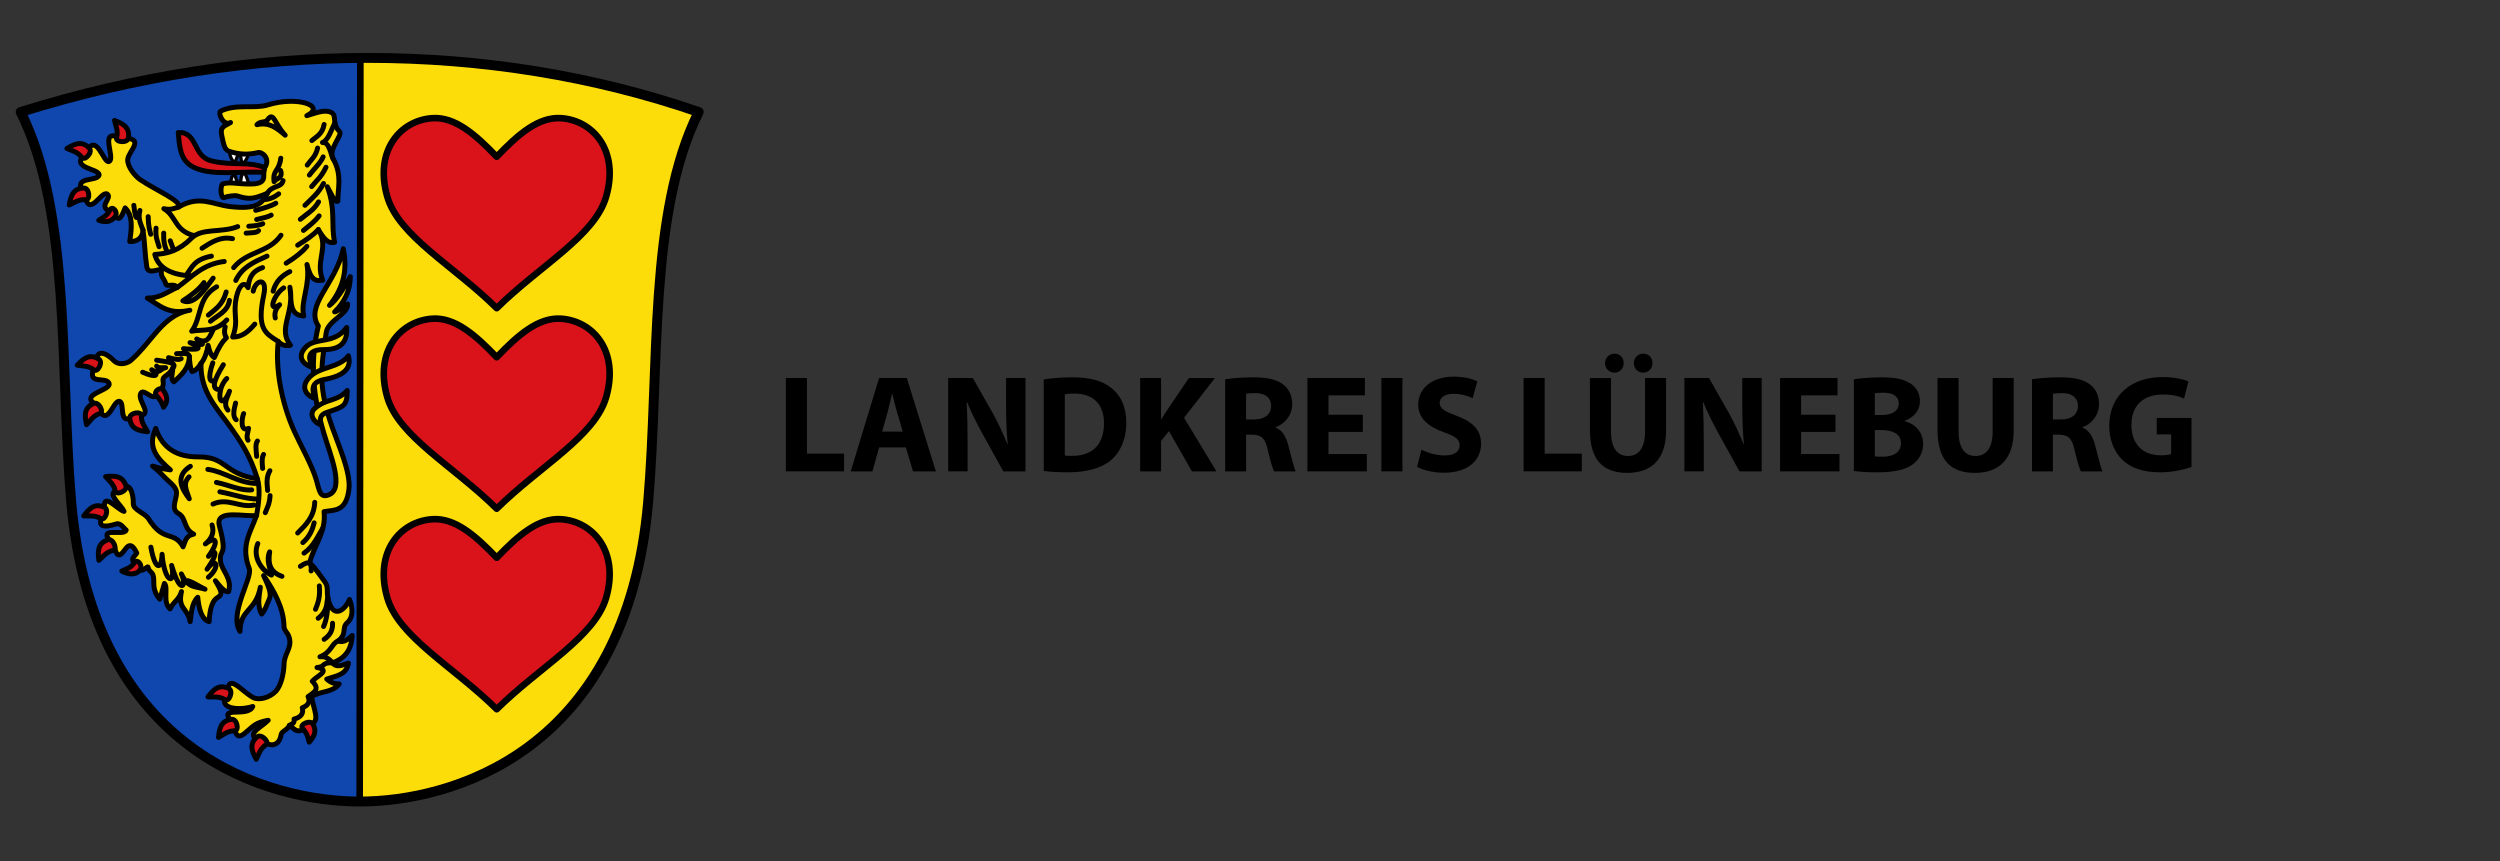 <?xml version="1.0" encoding="UTF-8"?>
<svg xmlns="http://www.w3.org/2000/svg" id="Ebene_1" version="1.1" viewBox="0 0 1514.02 521.5">
  <rect x="0" y="0" width="1514.02" height="521.5" fill="#333333" stroke="none"/>
  <defs>
    <style>
      .st0, .st1, .st2, .st3, .st4, .st5, .st6 {
        fill-rule: evenodd;
      }

      .st0, .st4 {
        fill: #fcdd09;
      }

      .st1 {
        fill: #fff;
        stroke-width: 2px;
      }

      .st1, .st2, .st7, .st4, .st5, .st8, .st6 {
        stroke-linejoin: round;
      }

      .st1, .st2, .st7, .st4, .st8, .st6 {
        stroke-linecap: round;
      }

      .st1, .st2, .st7, .st4, .st8, .st6, .st9 {
        stroke: #000;
      }

      .st2, .st5, .st6 {
        fill: #da121a;
      }

      .st2, .st9 {
        stroke-width: 4px;
      }

      .st3 {
        fill: #0f47af;
      }

      .st10, .st7, .st8, .st9 {
        fill: none;
      }

      .st7, .st4, .st5, .st6 {
        stroke-width: 3px;
      }

      .st5 {
        stroke: #000100;
      }

      .st8 {
        stroke-width: 6px;
      }
    </style>
  </defs>
  <g>
    <path class="st3" d="M217.827,35.5c-69.768.28-135.413,10.484-205.304,32.324,30.577,61.154,23.597,154.485,30.577,235.881,13.105,152.886,120.561,181.716,174.727,181.716V35.5Z"></path>
    <path class="st0" d="M217.827,35.5c69.768.28,135.413,10.484,205.304,32.324-30.577,61.154-23.597,154.485-30.577,235.881-13.105,152.886-120.561,181.716-174.727,181.716V35.5h0Z"></path>
    <g>
      <g>
        <path class="st8" d="M12.523,67.824c139.781-43.682,283.931-43.682,410.608,0-30.577,61.154-23.597,154.485-30.577,235.881-13.105,152.886-120.561,181.716-174.727,181.716s-161.622-28.83-174.727-181.716c-6.98-81.396,0-174.727-30.577-235.881"></path>
        <g>
          <path class="st2" d="M339.838,193.007c19.395,1.337,35.26,19.683,27.266,47.499-6.858,23.885-40.143,41.733-66.291,67.567-26.139-25.833-59.425-43.69-66.291-67.567-7.994-27.816,7.871-46.163,27.266-47.499,13.559-.935,25.842,9.523,39.016,23.335,13.183-13.812,25.458-24.27,39.016-23.335h.017Z"></path>
          <path class="st2" d="M339.838,71.572c19.395,1.337,35.26,19.683,27.266,47.499-6.858,23.876-40.143,41.733-66.291,67.567-26.139-25.833-59.425-43.69-66.291-67.567-7.994-27.816,7.871-46.163,27.266-47.499,13.559-.935,25.842,9.523,39.016,23.335,13.183-13.812,25.458-24.27,39.016-23.335h.017Z"></path>
          <path class="st2" d="M339.838,314.442c19.395,1.337,35.26,19.683,27.266,47.499-6.858,23.876-40.143,41.733-66.291,67.567-26.139-25.833-59.425-43.69-66.291-67.567-7.994-27.816,7.871-46.163,27.266-47.499,13.559-.935,25.842,9.523,39.016,23.335,13.183-13.812,25.458-24.27,39.016-23.335h.017Z"></path>
        </g>
        <g>
          <path class="st1" d="M138.964,90.67c-.061,4.089,1.739,6.963,3.425,7.985.603-1.634,1.337-5.285,2.944-5.722.882,2.088.192,5.312,2.088,5.775,1.284-.847,2.831-3.634,3.381-6.989"></path>
          <path class="st1" d="M139.2,112.406c.559-2.464.865-5.871,2.866-7.924.55,3.066.987,5.364,3.355,7.251.725-2.551.061-6.089,2.577-6.919,1.695,1.922,2.044,5.46,3.023,7.304"></path>
        </g>
        <path class="st4" d="M107.286,174.145c-1.669-3.023-6.194,0-6.841-2.158-1.153-3.853-3.582-4.307-2.516-8.841-3.276.035-8.369,3.11-9.068-1.704-1.171-8.09-1.258-15.69-2.254-22.094-.236,4.988-3.87,7.155-8.046,6.893,1.144-7.959,2.149-15.437-2.787-20.347-3.005,7.906-4.211,8.212-7.714,2.298-10.16-2.114.472-8.413-3.119-10.667-3.757-2.359-10.912,15.385-13.786.166-8.387-11.829,8.011-7.103,8.867-11.82-.201-4.062-18.495-3.748-8.037-13.209,6.325-13.664,10.728,6.412,13.952,5.172,4.49-1.73-6.71-20.758,7.059-14.275,16.18-.376,4.796,7.793,4.359,12.956-.376,4.394,4.473,10.178,7.618,12.318,9.357,6.36,25.475,13.061,23.143,16.573,12.615-7.435,20.775-1.564,31.023-.332,17.35,2.097,19.718-2.499,22.811-8.046-8.387,3.477-10.947,3.958-18.329,1.607-1.206-.384-5.906.131-7.662.987-2.542,1.232-2.726-7.898-.926-8.334,5.251-1.284,8.291.306,17.56.122,10.746-.21,5.609-6.771,7.723-9.89,3.643-5.364-1.433-9.785-4.158-9.103-5.801,1.389-11.549,1.197-17.516-.83-2.892-.987-3.206-4.683-4.281-9.173-1.441-6.019,2.036-6.089,5.268-8.23-4.447,2.411-7.906-5.967-5.923-6.928,9.409-4.543,20.347-1.162,28.577-3.739,17.473-5.478,35.539.48,23.527,6.535,4.421-1.206,10.545-4.01,14.66-2.018,3.931,1.905.175,6.788,5.137,11.567,2.237,2.158-7.164,10.789-3.861,16.582,5.687,9.959,2.717,17.909,2.874,25.597-1.835,1.433-4.15-4.857-6.404-8.701,5.303,14.336,2.071,22.269,4.429,33.644-3.984,1.127-6.727-2.368-9.846-7.714,6.797,10.798-2.14,18.792,2.63,30.691-4.193.725-7.234.035-9.523-9.523,2.202,12.275-4.124,22.627-1.966,31.18-9.339-.428-7.225-10.012-8.369-17.394,2.962,15.699-7.74,24.934.332,35.12-2.656.594-5.163.157-7.382-2.298-1.922,15.944,1.966,37.365,9.68,54.323,4.263,9.365,10.597,20.356,13.314,29.372,1.905,6.316,2.088,11.121,7.207,9.357,10.283-3.538,1.38-24.016-2.63-37.584-7.286-24.671-8.064-44.94-3.285-64.832-8.361-12.458,10.728-25.615,15.096-46.774,2.298,11.244,1.101,22.618-8.369,34.299,4.211-3.058,8.422-10.038,12.633-17.394-.105,8.763-3.739,15.629-9.523,21.334,1.625-.332,4.508-2.245,7.88-4.761.411,6.08-11.899,9.986-12.965,17.237-3.337,22.767-4.919,33.259,3.774,57.773,3.835,10.807,11.104,27.135,10.012,36.928-1.573,14.074-8.832,12.676-15.096,13.786,1.441,12.676-6.421,20.976-8.701,31.023,3.39,3.084,6.491,7.793,9.374,11.768,1.974,2.726.935,5.792,1.616,9.234,2.813,14.074,10.562,7.522,13.131,1.153,2.394,5.792,1.905,11.34-1.249,13.978-3.809,3.189.149,6.727-5.644,11.13,3.119,1.38,5.845-.795,8.535-3.285-.306,6.578-2.726,13.393-11.978,16.573,2.708,3.521,6.841.891,9.68.166-1.153,7.321-7.828,7.749-13.131,9.68,1.73,1.38,3.276,2.848,7.548,2.953-4.324,5.504-11.156,4.001-16.739,7.714.664,6.246,6.5,16.844-1.966,16.416-6.037,8.256-8.946,2.202-11.488.987-1.179,2.831-4.726,3.486-5.015,5.617-.926,6.875-7.164,7.941-10.58,3.241-13.541-2.184-1.363-7.601,2.787-11.978-1.817.288-5.425,1.144-7.636,2.525-6.447,4.027-11.663,13.768-13.209-.559-11.715-11.829,8.553-3.066,11.488-10.335-8.343,2.708-22.583,1.468-14.939-7.714-.769-13.585,8.064-1.581,15.053,2.237,3.529,1.931,10.003.271,13.83-3.713,2.997-3.119,4.866-10.414,5.015-16.468.157-6.587,4.84-9.54,3.198-15.865-.987-3.783-3.215-3.914-3.267-7.339-.157-10.702-6.098-21.395-12.327-30.411,2.874,6.168,4.98,10.912,3.512,14.118-1.983,4.324-2.149,6.107-4.656,9.191-2.516-4.377-1.852-9.54-.821-16.25-2.761,14.686-12.292,13.131-12.309,26.751-6.945-10.597,7.74-32.464,5.583-38.073-5.417-14.092.839-21.867,4.429-32.167-6.675,1.153-25.37-4.246-22.487,6.404,5.172,19.106-.157,13.611.655,21.151.655,6.08,7.207,10.187,4.927,18.565-1.651.559-3.564-1.013-8.046-6.57,7.068,11.436,1.302,7.775-1.38,13.183-1.677,3.372-2.175,7.487-2.394,11.602-4.648-1.538-6.15-7.601-6.893-14.773-3.713,3.678-3.792,9.435-4.595,14.773-1.616-8.588-7.705-7.574-5.251-18.215-1.581,5.224-4.814,5.914-6.893,10.501-4.779-4.08-.882-12.755-3.442-15.428l-2.787,9.523c-5.224-6.046-2.927-10.256-3.993-14.223-.716-2.647-2.647-2.402-3.066-4.98-.332-2.079-4.324,6.098-6.727-1.966-5.189-2.56-1.511-4.569-.166-6.727-3.582-7.601-5.827-3.827-7.566-1.573-2.088,2.726-4.386,5.399-6.063-2.7-12.746-13.393,5.976-5.347,7.225-9.68-1.38-1.022-3.451-4.517-5.932-3.73-7.12,2.237-13.419,2.542-6.867-7.26-2.551-13.926,7.033-1.581,11.488-.332-2.105-4.849-12.869-11.978-1.642-13.297,4.7-5.521,7.426,2.062,7.242,8.57-.105,3.896,7.024,5.617,9.33,9.313,9.147,14.651,15.219,6.736,20.845,16.905,1.319-3.023,1.398-6.736,6.404-7.714-6.395-3.285-4.281-9.724-9.191-12.475-5.652-3.171.07-9.802-1.494-14.214-.987-2.769-4.132-4.962-6.675-7.487-2.499-2.481-3.87-4.298-7.583-7.024,5.853,1.73,7.836,1.8,10.833,2.298-7.277-6.491-14.415-13.061-8.859-25.108,4.089,12.371,13.375,17.342,25.763,17.237,17.35-.149,14.992,10.09,35.775,13.297-4.15-13.934-10.361-23.012-16.416-31.512-8.055-11.305-18.163-21.159-17.726-38.405-1.791,3.023-3.591,4.534-5.39,4.927-1.101-1.704-1.433-5.338-1.669-9.199-.052,6.814-4.587,11.183-9.357,15.428-2.402-1.704-.585-5.504-.655-8.369-2.315,5.102-6.561,4.508-5.897,7.968.542,2.804-.673,5.373-3.128,5.818-1.258,9.138-8.247-2.132-10.335,1.476-2.734,4.726,9.855,14.494-3.94,13.62-10.58,7.592-5.032-9.007-9.357-8.701-4.062.297-6.963,17.674-13.786,2.132-11.183-6.561,10.256-8.736,7.714-13.297-2.298-4.132-15.044,2.184-7.714-11.488-.384-10.3,6.832-6.133,10.693-2.027,2.42,2.568,6.692,2.429,9.986.218,5.888-5.058,9.977-10.606,15.018-16.503,5.224-6.098,11.462-12.493,21.081-14.188-12.86,2.909-18.119-2.734-25.772-7.382,7.199.227,11.567-3.407,18.058-6.404h.009v.044h0Z"></path>
      </g>
      <g>
        <g>
          <path class="st5" d="M40.549,89.927c4.071-2.455,8.867-5.216,13.559-.14,2.245,2.429-2.769,7.88-4.534,5.556-2.638-3.468-5.941-4.001-9.025-5.417Z"></path>
          <path class="st6" d="M107.941,80.247c12.004-.489,8.492,14.389,20.163,17.202,12.904,3.11,22.601.026,32.202,4.08l-.585,2.892c-13.734-1.005-31.451,2.481-42.764-3.285-8.203-4.29-8.23-13.017-9.016-20.88"></path>
        </g>
        <g>
          <g>
            <path class="st4" d="M184.428,211.03c-5.338,6.517,1.328,10.737,5.399,11.68-5.783-8.946.341-11.069,6.133-10.99,11.672.157,14.476-5.862,14.004-13.419-7.836,10.885-19.421,5.259-25.536,12.72h0v.009Z"></path>
            <path class="st4" d="M186.716,229.228c-5.338,6.517.288,11.2,4.359,12.152-4.499-9.295,1.966-10.955,5.906-11.68,11.471-2.14,16.101-6.91,14.004-14.232-5.749,7.749-18.145,6.308-24.261,13.768h-.009v-.009Z"></path>
            <path class="st4" d="M190.779,247.216c-4.106,3.433-.524,8.998,3.538,9.942-1.599-6.273,2.568-7.033,4.971-7.854,8.719-2.97,10.999-3.433,10.982-12.834-6.447,7.059-12.091,4.534-19.5,10.746h.009Z"></path>
          </g>
          <path class="st7" d="M172.721,81.881c-6.605-7.155-7.015-14.616-10.641-9.392-1.459,2.114-4.464.612-6.465,3.023,7.461-1.721,11.899,1.992,17.106,6.369M202.826,74.35c-2.114,4.115-4.019,10.615-7.522,11.951,3.975-.349,4.761,6.194,6.439,9.89M196.283,75.381c-1.101,6.002-4.604,7.199-7.426,9.75M197.436,101.267c-2.9,6.107-5.801,8.116-8.701,11.724M195.697,94.994c-1.328,3.381-5.565,7.347-8.352,11.025M192.334,89.656c-1.11,5.154-4.045,7.12-6.264,10.326M170.048,95.807c-1.092,8.474-5.05,6.806-4.045,14.231,1.328-2.254,5.53-1.913,3.923-6.806M195.933,111.121c-3.294,6.255-7.391,9.269-11.252,13.227M168.772,117.385c-2.437,1.948-5.338,3.355-9.287,3.556M171.445,109.383c-1.144,4.578-6.439,2.56-9.505,7.644M167.033,123.073c-2.595,1.616-7.138,2.988-12.187,4.298M164.247,130.271c-1.896,1.101-4.691,1.686-8.824,2.673M159.136,135.496c-1.756.812-4.552,1.319-8.474,1.511M103.092,145.822c.935,2.28,1.634,4.324,1.957,5.984M99.143,141.183c-.227,4.22.428,8.186,2.368,11.794M94.504,138.169c-.498,5.32.9,7.976,1.852,11.252M89.743,131.206c.061,5.766.865,7.836,1.511,10.676M81.042,124.357c1.232,11.567,2.464,7.216,3.695,3.101-1.38,5.076.629,8.282,1.878,11.899M108.107,125.405c-2.595.76-4.822,1.966-8.885.97,7.705,4.499,6.378,13.454,18.565,16.372M143.943,137.234c-9.636,3.888-21.701.725-27.904,6.937-7.775,7.793-14.581,9.461-22.286,9.924,2.175,8.116,9.636,12.493,22.566,13M156.594,139.672c-.751,1.258-4.08,1.31-7.539,1.511M140.807,144.547c-7.365-1.52-12.895,2.193-18.451,5.801M128.043,155.109c-10.396,2.062-11.689,6.675-14.738,10.789M135.819,158.359c-12.956,1.581-19.465,9.182-28.524,15.787M192.919,122.26c-2.953,5.198-7.234,7.321-11.025,10.562M193.269,130.734c-3.171,4.089-6.343,6.159-9.514,8.824M192.806,139.025c-3.093,3.337-7.592,6.439-12.537,9.47M161.704,155.109c-7.391,3.372-14.983,6.447-18.914,14.738M170.17,142.459c-7.487,10.868-20.373,9.383-28.664,19.613M123.518,171.123c-2.761,3.905-7.094,7.365-12.79,11.043,7.007,3.058,13.646-7.382,18.364-13.716M129.528,198.878c-2.359,3.896-3.11,10.335-10.405,6.395,7.146,4.604,2.009,3.626-4.045,2.219,9.173,4.167,4.333,4.412-3.975,3.669M131.18,173.674c-11.759,6.64-8.859,18.486-15.105,26.899,6.605-1.258,14.31.847,21.256-6.823M136.98,176.81c-2.271,8.23-6.771,10.484-10.789,14.039M138.955,181.912c-.978,6.832-7.129,8.92-11.488,12.65M136.404,197.926c-.839,3.101-.297,5.05.708,6.622-2.63,2.63-4.683,5.766-7.321,11.995-1.555-.839-2.839-3.163-3.774-7.4-.594,3.564-1.896,8.107-4.29,10.947M109.714,217.189c-1.372.987-4.464.253-7.662-.577M114.685,215.826c-.716-2.647-4.753-1.564-7.758-1.651M94.854,218.124c5.757.926,12.956,1.468,9.811,4.77M94.854,221.715c1.092,1.529,3.529.83,5.46.97-3.163.384-3.652,4.246-8.439,1.232,4.595,3.023,3.416,5.425-5.495,1.511M128.401,317.919c1.546,4.683-.332,8.361-4.036,11.497,7.653-5.862,7.697-.253,1.861,7.531,3.739-4.665,6.98-3.381-.83,7.775,5.504-7.959,8.404-1.634.795,4.875M114.476,288.792c-3.792,3.993-1.817,7.461.166,13.279-3.547-4.788-9.68-13.183.646-19.657M152.418,296.681c-6.596.594-13.594-2.935-21.352-4.525M153.815,305.854c-8.614,1.861-15.979-4.683-24.837-.577M156.725,302.272c-8.404-.114-14.074-2.603-23.562-4.429M156.532,292.855c-12.056.052-20.574-7.277-30.682-8.597M155.886,290.007c1.791,5.827.961,13.969-.489,22.155M204.792,388.151c-4.01,1.52-3.984,6.875-11.017,9.61,2.673-.376,5.207.655,7.574,3.678-6.858-.358-4.019,2.411-9.383,2.813,9.033,1.546-.489,5.364-2.857,8.308,5.146,5.023.629,6.937-2.534,9.295,1.45,3.32-.079,5.443-3.512,6.779.839,3.311-.568,5.696-4.988,6.841.524,3.005-1.677,2.822-2.822,3.879M113.786,351.685c4.158,1.328,7.007,3.687,10.379,5.137-5.53-1.922-9.977-.079-14.328-9.261,3.477,7.068-.402,13.637-5.906-5.137,2.691,12.353-4.342,10.92-5.775-6.744-.419,10.388-4.394,9.156-6.771-4.316M201.402,377.449c.052,3.32-.638,6.683-5.111,9.75M195.951,379.423c1.677-3.512,2.717-9.103,2.612-17.534-1.005,3.049.332,7.688-5.862,12.545M193.391,354.822c.62,6.71-.821,10.475-2.324,14.162M188.403,345.771c.437-4.761-1.066-6.666-6.5-2.787M195.365,320.007c-3.171,5.251-5.478,10.885-11.252,14.974M170.764,349.021c-7.216-2.481-8.623-7.644-7.452-14.808-2.228,4.927.227,9.427,1.101,14.066-5.574-2.481-11.759-10.763-8.273-19.098M190.255,316.644c-1.075,4.228-2.708,8.343-6.849,11.951M190.604,304.221c-.384,8.841-5.425,13.646-10.326,18.565M163.565,300.158c-.271,5.067-1.773,7.269-2.9,10.326M185.843,149.177c-2.647,3.337-6.954,6.753-12.537,10.213M175.516,164.492c-4.482,2.324-8.378,5.521-10.099,11.838M171.804,174.355c-5.949,3.861-10.021,15.621-2.464,10.169-2.018,2.175-3.39,4.639-2.638,8.046M153.352,176.329c1.363-6.806,8.763-8.937,6.386,2.263-4.386,20.679.952,23.256,8.78,28.201M159.04,162.054c-7.225,2.499-8.265,7.242-8.797,12.17-3.573-6.15-7.697,3.119-7.871,12.222-.114,6.08,1.52,9.662-1.476,17.665,5.565.14,9.671-3.363,13.393-7.828M163.452,285.071c-2.385,3.984-1.677,7.968-1.389,11.951M159.625,275.199c-1.214,2.21-.874,5.355-.577,8.474M155.903,267.074c-1.485,1.983-.734,5.836-.463,9.287M150.225,266.611c-1.302-1.695-.087-4.648.315-7.199-5.067,2.525-4.228-6.011-2.988-8.929M142.677,244.097c-.847,3.468-2.097,8.02.349,10.099M128.864,219.732c-3.311,9.453-1.712,12.65,1.616,10.37M137.339,229.245c-1.73,1.538-3.198,4.525-3.687,6.648-1.852,8.011,1.878,9.986,5.347,1.005-1.188,3.827-4.089,7.662-.961,11.488M135.251,220.893c-5.513,8.963-8.072,15.577-1.59,15.009"></path>
        </g>
        <g>
          <path class="st5" d="M69.344,72.952c4.438,1.721,9.549,3.827,8.404,10.641-.542,3.259-7.924,2.63-7.164-.192,1.136-4.211-.472-7.146-1.241-10.457h0v.009Z"></path>
          <path class="st5" d="M41.929,124.139c.847-4.683,1.948-10.099,8.859-10.274,3.311-.087,4.089,7.286,1.171,7.076-4.351-.315-6.928,1.817-10.029,3.198h0Z"></path>
          <path class="st5" d="M59.812,133.408c4.464,1.634,7.889.804,10.056-2.446,1.835-2.752-1.913-6.552-3.206-3.931-1.931,3.914-4.089,4.403-6.849,6.378Z"></path>
          <path class="st5" d="M46.769,221.173c3.285-3.442,7.173-7.365,13.043-3.713,2.813,1.747-.585,8.334-2.909,6.552-3.46-2.656-6.788-2.289-10.134-2.839Z"></path>
          <path class="st5" d="M52.448,257.21c-1.013-4.648-2.088-10.064,4.22-12.886,3.023-1.345,6.578,5.154,3.8,6.08-4.132,1.38-5.696,4.342-8.029,6.806h.009Z"></path>
          <path class="st5" d="M89.411,261.474c-4.726-.542-10.204-1.284-10.824-8.177-.297-3.294,7.007-4.552,6.98-1.625-.035,4.359,2.254,6.797,3.844,9.802h0Z"></path>
          <path class="st5" d="M99.004,246.657c2.953-3.73,2.35-6.491.044-10.152-1.765-2.796-6.273.542-4.438,2.813,1.8,2.237,3.39,4.097,4.394,7.339h0Z"></path>
          <path class="st5" d="M63.927,288.644c4.735-.507,10.239-.987,12.353,5.591,1.013,3.154-5.836,5.976-6.456,3.128-.926-4.263-3.695-6.133-5.897-8.719h0Z"></path>
          <path class="st5" d="M50.727,312.45c2.857-3.809,6.264-8.151,12.519-5.216,2.997,1.407.393,8.343-2.123,6.849-3.748-2.228-7.007-1.485-10.396-1.634h0Z"></path>
          <path class="st5" d="M59.874,339.349c-.568-4.726-1.127-10.222,5.425-12.432,3.136-1.057,6.054,5.748,3.215,6.412-4.246.987-6.08,3.783-8.64,6.019h0Z"></path>
          <path class="st5" d="M73.747,345.849c4.202,2.237,8.631,2.603,11.086-.743,1.957-2.665-1.695-6.902-3.346-4.49-2.455,3.608-4.735,3.652-7.749,5.224h0l.009.009Z"></path>
          <path class="st5" d="M125.938,422.039c2.883-3.783,6.325-8.107,12.563-5.111,2.979,1.433.323,8.343-2.175,6.832-3.73-2.263-6.998-1.538-10.388-1.721h0Z"></path>
          <path class="st5" d="M132.333,446.597c.463-4.735,1.11-10.222,7.985-10.964,3.285-.358,4.674,6.919,1.747,6.954-4.359.044-6.753,2.376-9.732,4.01h0Z"></path>
          <path class="st5" d="M155.196,459.815c-2.263-4.185-4.788-9.103.507-13.55,2.534-2.132,7.74,3.136,5.329,4.796-3.591,2.472-4.281,5.74-5.836,8.763h0v-.009Z"></path>
          <path class="st5" d="M187.241,449.471c3.241-3.486,4.622-6.945,2.263-10.947-1.677-2.848-8.282.271-6.369,2.472,2.857,3.294,3.355,5.154,4.106,8.474h0Z"></path>
        </g>
      </g>
    </g>
    <path class="st9" d="M218.237,34.644l-.402,450.778"></path>
  </g>
  <g>
    <rect class="st10" x="470.324" y="225.917" width="862.276" height="60.464"></rect>
    <path d="M475.942,228.931h12.746v45.787h22.479v10.737h-35.225v-56.524h0Z"></path>
    <path d="M532.387,270.953l-4.027,14.511h-13.166l17.193-56.524h16.774l17.612,56.524h-13.838l-4.359-14.511h-16.188,0ZM546.723,261.395l-3.521-11.995c-1.005-3.355-2.009-7.548-2.848-10.903h-.166c-.839,3.355-1.677,7.636-2.603,10.903l-3.355,11.995h12.493Z"></path>
    <path d="M574.234,285.464v-56.524h14.93l11.742,20.714c3.355,5.958,6.622,13,9.226,19.368h.166c-.751-7.461-1.005-15.096-1.005-23.649v-16.433h11.742v56.524h-13.419l-12.074-21.806c-3.355-6.037-7.129-13.332-9.811-19.963h-.332c.419,7.548.585,15.516.585,24.741v17.027h-11.75Z"></path>
    <path d="M632.104,229.778c4.7-.751,10.816-1.258,17.193-1.258,10.816,0,17.866,2.009,23.23,6.037,5.871,4.359,9.558,11.322,9.558,21.299,0,10.816-3.94,18.285-9.313,22.898-5.958,4.945-15.096,7.295-26.165,7.295-6.622,0-11.41-.419-14.511-.839v-55.432h.009,0ZM644.85,275.819c1.092.253,2.935.253,4.447.253,11.654.087,19.29-6.29,19.29-19.788,0-11.742-6.875-17.944-17.944-17.944-2.769,0-4.7.253-5.783.507v36.981h0l-.009-.009Z"></path>
    <path d="M690.48,228.931h12.668v24.995h.166c1.258-2.184,2.603-4.193,3.94-6.203l12.746-18.783h15.769l-18.704,24.069,19.622,32.455h-14.843l-13.917-24.401-4.779,5.958v18.451h-12.668v-56.542h0Z"></path>
    <path d="M741.972,229.691c4.106-.673,10.152-1.171,17.027-1.171,8.387,0,14.258,1.258,18.285,4.447,3.442,2.682,5.285,6.71,5.285,11.908,0,7.129-5.119,12.074-9.977,13.838v.253c3.94,1.59,6.124,5.285,7.548,10.484,1.765,6.456,3.442,13.838,4.525,16.014h-13.078c-.839-1.677-2.263-6.203-3.861-13.166-1.59-7.129-4.027-8.972-9.304-9.06h-3.774v22.225h-12.668v-55.764h0l-.009-.009ZM754.631,254.013h5.032c6.378,0,10.152-3.189,10.152-8.134s-3.521-7.802-9.392-7.802c-3.101,0-4.866.166-5.783.419v15.516h-.009Z"></path>
    <path d="M825.334,261.561h-20.801v13.419h23.23v10.484h-35.976v-56.524h34.806v10.484h-22.059v11.742h20.801v10.396h0Z"></path>
    <path d="M849.324,228.931v56.524h-12.746v-56.524h12.746Z"></path>
    <path d="M860.812,272.298c3.355,1.765,8.719,3.521,14.17,3.521,5.871,0,8.972-2.429,8.972-6.124s-2.682-5.53-9.479-7.88c-9.392-3.355-15.594-8.553-15.594-16.774,0-9.645,8.134-16.94,21.387-16.94,6.456,0,11.069,1.258,14.424,2.848l-2.848,10.23c-2.184-1.092-6.29-2.682-11.742-2.682s-8.221,2.603-8.221,5.451c0,3.608,3.101,5.198,10.484,7.968,9.977,3.687,14.59,8.894,14.59,16.852,0,9.479-7.216,17.525-22.723,17.525-6.456,0-12.834-1.765-16.014-3.521l2.603-10.484h-.009v.009Z"></path>
    <path d="M922.709,228.931h12.746v45.787h22.479v10.737h-35.225v-56.524h0Z"></path>
    <path d="M975.625,228.931v32.455c0,9.811,3.774,14.756,10.23,14.756s10.396-4.7,10.396-14.756v-32.455h12.746v31.704c0,17.446-8.806,25.746-23.562,25.746s-22.557-7.968-22.557-25.912v-31.529h12.746v-.009ZM972.017,219.967c0-3.267,2.516-5.783,5.783-5.783s5.53,2.429,5.53,5.783c0,3.101-2.35,5.705-5.618,5.705s-5.705-2.603-5.705-5.705h.009ZM989.464,219.967c0-3.267,2.429-5.783,5.705-5.783s5.618,2.429,5.618,5.783c0,3.101-2.35,5.705-5.705,5.705s-5.618-2.603-5.618-5.705Z"></path>
    <path d="M1020.076,285.464v-56.524h14.93l11.742,20.714c3.355,5.958,6.622,13,9.226,19.368h.166c-.751-7.461-1.005-15.096-1.005-23.649v-16.433h11.742v56.524h-13.419l-12.074-21.806c-3.355-6.037-7.129-13.332-9.811-19.963h-.332c.419,7.548.585,15.516.585,24.741v17.027h-11.75Z"></path>
    <path d="M1111.571,261.561h-20.801v13.419h23.23v10.484h-35.976v-56.524h34.806v10.484h-22.059v11.742h20.801v10.396h0Z"></path>
    <path d="M1122.728,229.691c3.355-.585,10.064-1.171,16.52-1.171,7.802,0,12.58.751,16.774,3.189,3.94,2.097,6.71,5.958,6.71,11.156s-2.935,9.558-9.313,11.995v.166c6.456,1.677,11.235,6.622,11.235,13.838,0,5.198-2.35,9.226-5.871,12.074-4.106,3.267-10.99,5.119-22.225,5.119-6.29,0-10.99-.419-13.838-.839v-55.519h.009v-.009ZM1135.395,251.331h4.193c6.797,0,10.318-2.769,10.318-6.963s-3.267-6.544-9.06-6.544c-2.848,0-4.447.166-5.451.332v13.166h0v.009ZM1135.395,276.404c1.258.166,2.769.166,4.945.166,5.783,0,10.903-2.263,10.903-8.221,0-5.617-5.119-7.88-11.488-7.88h-4.359v15.935h0Z"></path>
    <path d="M1186.136,228.931v32.455c0,9.811,3.774,14.756,10.23,14.756s10.396-4.7,10.396-14.756v-32.455h12.746v31.704c0,17.446-8.806,25.746-23.562,25.746s-22.557-7.968-22.557-25.912v-31.529h12.746v-.009Z"></path>
    <path d="M1230.586,229.691c4.106-.673,10.152-1.171,17.027-1.171,8.387,0,14.258,1.258,18.285,4.447,3.442,2.682,5.286,6.71,5.286,11.908,0,7.129-5.119,12.074-9.977,13.838v.253c3.94,1.59,6.124,5.285,7.548,10.484,1.765,6.456,3.442,13.838,4.525,16.014h-13.087c-.839-1.677-2.263-6.203-3.861-13.166-1.59-7.129-4.027-8.972-9.313-9.06h-3.774v22.225h-12.659v-55.764h0v-.009ZM1243.245,254.013h5.032c6.378,0,10.152-3.189,10.152-8.134s-3.521-7.802-9.392-7.802c-3.101,0-4.866.166-5.783.419v15.516h-.009Z"></path>
    <path d="M1327.193,282.86c-3.94,1.345-11.41,3.189-18.87,3.189-10.318,0-17.778-2.603-22.977-7.548-5.119-4.945-7.968-12.327-7.968-20.627.087-18.783,13.751-29.52,32.289-29.52,7.295,0,12.912,1.424,15.682,2.682l-2.682,10.318c-3.101-1.424-6.875-2.429-13.087-2.429-10.65,0-18.783,5.958-18.783,18.285s7.382,18.53,17.866,18.53c2.848,0,5.198-.332,6.203-.751v-11.908h-8.719v-9.977h21.046v29.773-.017h0Z"></path>
  </g>
</svg>
